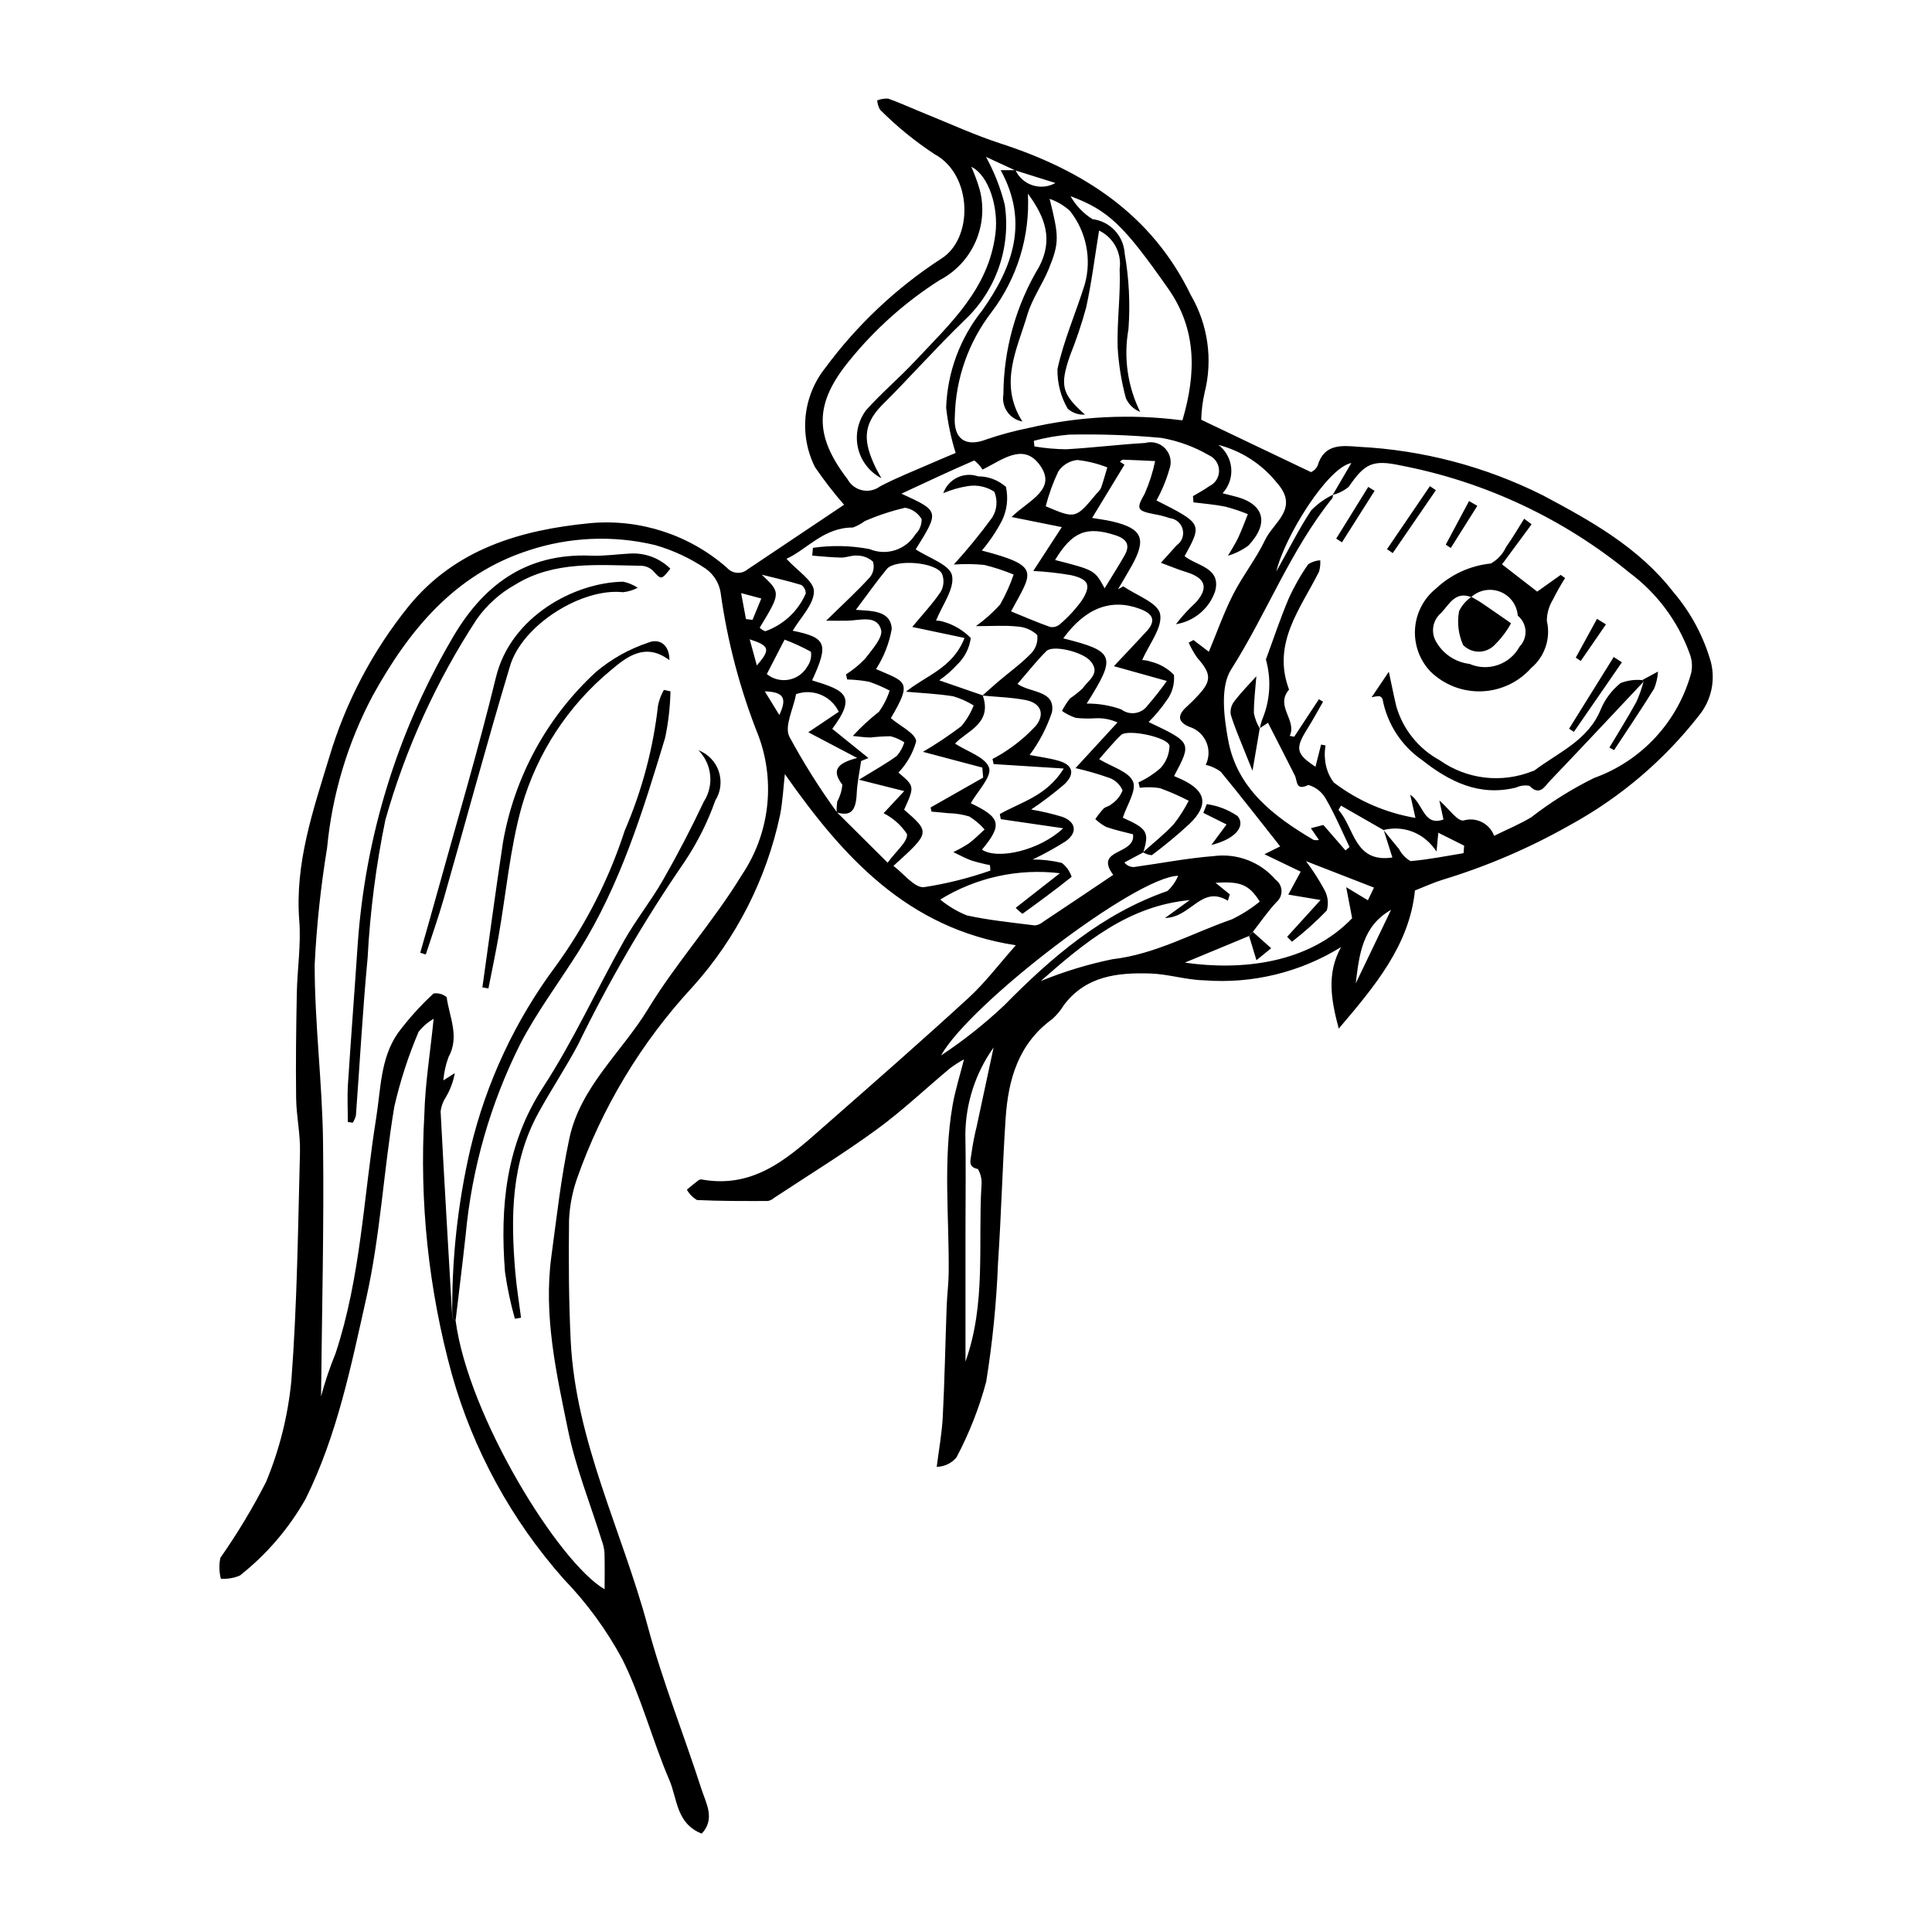 <?xml version="1.0" encoding="UTF-8"?>
<!-- Uploaded to: ICON Repo, www.svgrepo.com, Generator: ICON Repo Mixer Tools -->
<svg fill="#000000" width="800px" height="800px" version="1.1" viewBox="144 144 512 512" xmlns="http://www.w3.org/2000/svg">
 <g>
  <path d="m329.97 629.93c-6.781-2.656-6.461-9.242-8.551-14.109-4.539-10.574-7.406-21.922-12.527-32.168v0.004c-4.168-7.727-9.371-14.844-15.469-21.16-13.867-15.629-24.016-34.195-29.68-54.309-6.172-22.426-8.629-45.715-7.281-68.938 0.199-7.981 1.516-15.934 2.457-25.262-1.527 0.891-2.879 2.055-3.981 3.438-2.727 6.402-4.879 13.035-6.434 19.816-2.84 16.879-3.699 34.152-7.441 50.801-4.047 18.016-7.707 36.312-16.066 53.164h0.004c-4.438 7.844-10.355 14.746-17.43 20.324-1.586 0.68-3.316 0.969-5.039 0.844-0.473-1.812-0.52-3.707-0.129-5.539 4.484-6.406 8.527-13.117 12.09-20.078 3.559-8.543 5.82-17.566 6.711-26.777 1.539-20.164 1.766-40.434 2.293-60.668 0.125-4.742-0.957-9.508-1.02-14.27-0.121-9.273 0-18.551 0.18-27.828 0.125-6.414 1.152-12.871 0.652-19.223-1.195-15.18 3.656-29.234 7.918-43.234v0.004c4.348-14.648 11.527-28.301 21.137-40.184 12.332-15.047 29.453-20.141 48.113-21.945 13.176-1.168 26.258 3.113 36.191 11.844 1.41 1.598 3.832 1.777 5.461 0.41 8.5-5.684 16.992-11.379 25.559-17.121h0.004c-2.769-3.168-5.348-6.5-7.715-9.98-2.102-4.191-2.961-8.895-2.477-13.559 0.488-4.664 2.301-9.09 5.227-12.758 8.41-11.379 18.789-21.156 30.645-28.875 8.703-5.348 8.332-22.297-1.629-27.688v-0.004c-5.234-3.422-10.098-7.383-14.512-11.82-0.445-0.754-0.707-1.602-0.762-2.477 0.934-0.371 1.934-0.531 2.938-0.465 3.312 1.188 6.512 2.676 9.777 3.992 6.652 2.68 13.195 5.699 20 7.906 21.883 7.102 40.039 18.738 50.402 40.18 4.562 7.828 5.867 17.137 3.629 25.918-0.52 2.336-0.812 4.711-0.883 7.098l29.105 13.887h-0.004c0.762-0.332 1.379-0.93 1.738-1.68 1.73-5.961 6.543-5.367 10.871-5.035h0.004c16.992 0.852 33.621 5.234 48.828 12.863 12.691 6.758 25.352 13.738 34.57 25.613h-0.004c4.656 5.445 8.07 11.84 10.008 18.734 1.176 4.902 0 10.07-3.18 13.977-9.285 11.902-20.902 21.777-34.141 29.023-10.715 6.086-22.078 10.965-33.871 14.547-2.379 0.73-4.66 1.797-7.281 2.824-1.449 14.52-10.758 25.508-20.191 36.605-2.016-7.523-3.289-14.59 0.613-21.605v-0.004c-10.855 6.719-23.57 9.805-36.301 8.809-4.762-0.102-9.492-1.656-14.258-1.805-8.641-0.27-17.07 0.621-22.891 8.363-0.836 1.371-1.867 2.617-3.062 3.695-9.016 6.535-11.703 16.059-12.387 26.383-0.844 12.742-1.148 25.523-2.012 38.266-0.41 10.547-1.457 21.062-3.133 31.484-1.863 6.957-4.504 13.684-7.879 20.047-1.297 1.559-3.207 2.469-5.234 2.5 0.555-4.426 1.379-8.836 1.605-13.277 0.5-9.73 0.676-19.473 1.031-29.211 0.109-3.023 0.512-6.043 0.539-9.066 0.129-14.727-1.504-29.5 1.012-44.16 0.691-4.023 1.953-7.949 3.043-12.281l0.004 0.004c-1.262 0.688-2.473 1.457-3.629 2.305-6.512 5.422-12.684 11.305-19.512 16.285-8.773 6.398-18.059 12.098-27.129 18.09-0.484 0.43-1.07 0.727-1.703 0.863-6.266 0.008-12.535 0.043-18.789-0.258-1.125-0.664-2.047-1.613-2.684-2.75 1.059-0.863 2.102-1.754 3.195-2.574v-0.004c0.297-0.137 0.633-0.164 0.945-0.078 14.43 2.504 23.66-6.613 33.172-14.945 12.555-11 25.109-22.004 37.406-33.285 4.328-3.969 7.902-8.754 12.457-13.879-28.75-4.406-45.891-23.523-61.207-45.359-0.391 3.453-0.562 7.211-1.273 10.859h-0.004c-3.59 16.898-11.543 32.562-23.074 45.426-13.668 14.723-24.152 32.113-30.789 51.078-1.191 3.469-1.883 7.09-2.051 10.754-0.129 10.684-0.086 21.391 0.438 32.062 1.309 26.664 13.645 50.434 20.418 75.672 3.918 14.594 9.586 28.715 14.227 43.125 1.211 3.758 3.742 7.891 0.078 11.809zm180.68-265.96-11.262-6.461-0.676 1.125c4.238 4.68 4.137 14.113 14.285 12.617l-2.285-7.207c1.348 1.66 2.672 3.344 4.055 4.977v0.008c0.691 1.32 1.742 2.422 3.031 3.172 4.711-0.387 9.371-1.34 14.051-2.098l0.172-1.988-6.856-3.43-0.469 4.973 0.004 0.004c-0.766-1.148-1.688-2.191-2.738-3.09-3.125-2.656-7.344-3.625-11.312-2.602zm-144.87-4.727c4.246 4.223 8.492 8.449 13.453 13.383 2.309-3.188 5.394-5.617 5.129-7.594h-0.004c-1.543-2.352-3.68-4.254-6.195-5.519l5.469-5.867-11.996-3.012c4.203-2.602 7.266-4.281 10.055-6.332 0.895-1.047 1.562-2.269 1.973-3.582-1.125-0.719-2.352-1.262-3.641-1.605-1.762 0.016-3.523 0.125-5.273 0.328-1.578 0.008-3.16-0.262-4.742-0.41 2.133-2.32 4.449-4.465 6.93-6.41 1.23-1.711 2.188-3.606 2.832-5.609-1.754-0.926-3.578-1.707-5.457-2.344-1.918-0.359-3.859-0.559-5.812-0.602l-0.293-1.352c1.816-1.152 3.484-2.516 4.977-4.062 1.844-2.406 4.867-5.695 4.305-7.773-1.078-3.988-5.543-2.473-8.824-2.394-1.609 0.039-3.219 0.008-5.738 0.008 4.668-4.566 8.293-7.887 11.594-11.504 0.945-1.156 1.254-2.703 0.832-4.137-1.137-1.031-2.617-1.609-4.156-1.617-1.387-0.16-2.848 0.547-4.273 0.527-2.555-0.035-5.109-0.332-7.664-0.52l0.172-2.059h-0.004c4.988-0.727 10.059-0.617 15.008 0.328 4.469 1.867 9.625 0.203 12.16-3.922 1.086-1.051 1.684-2.508 1.641-4.016-0.934-1.617-2.543-2.727-4.383-3.016-3.656 0.855-7.227 2.039-10.672 3.535-0.961 0.711-2.019 1.285-3.141 1.703-7.758-0.051-12.289 5.906-17.617 8.289 2.848 3.16 7.281 5.894 7.277 8.621-0.004 3.484-3.586 6.969-5.621 10.441 8.953 1.809 9.605 3.473 5.137 13.152 8.668 2.644 11.961 4.004 5.34 12.848l9.59 7.738-1.945 0.789c-0.406 2.863-1.035 5.715-1.16 8.59-0.207 4.668-1.59 6.129-5.312 5.027v0.004c-0.039-0.98 0.016-1.965 0.164-2.938 0.754-1.359 1.211-2.863 1.34-4.41-2.957-3.836-1.375-5.703 3.93-7.078-4.973-2.617-8.746-4.602-12.957-6.816l8.078-5.426c-2.019-4.223-6.898-6.242-11.309-4.68-0.754 3.984-3.117 8.449-1.824 11.191h-0.004c3.758 6.977 7.981 13.691 12.637 20.102zm38.574-30.906c1.395-1.238 2.769-2.5 4.191-3.707 2.922-2.481 6.07-4.738 8.719-7.481 1.246-1.293 1.84-3.078 1.621-4.863-1.453-1.355-3.34-2.152-5.324-2.254-3.223-0.348-6.508-0.094-10.949-0.094 2.352-1.676 4.512-3.602 6.441-5.754 1.434-2.519 2.633-5.172 3.574-7.918-2.535-1.055-5.152-1.914-7.824-2.562-2.676-0.254-5.363-0.285-8.043-0.094 3.633-3.981 7.047-8.16 10.223-12.516 1.258-2.047 1.449-4.574 0.516-6.785-2.059-1.34-4.543-1.871-6.969-1.492-2.254 0.352-4.457 0.98-6.551 1.879 1.332-3.769 5.453-5.762 9.234-4.457 2.719-0.004 5.344 0.992 7.375 2.801 0.664 3.023 0.285 6.184-1.074 8.965-1.477 2.82-3.258 5.469-5.32 7.894 15.883 4.144 13.355 5.684 7.742 16.125 3.438 1.398 6.848 2.887 10.348 4.125h0.004c0.934 0.168 1.895-0.102 2.606-0.727 2.184-1.863 4.137-3.984 5.816-6.309 2.543-4.004 1.836-5.598-2.894-6.691-3.305-0.57-6.641-0.938-9.988-1.109l7.559-11.621-13.312-2.68c4.566-4.488 12.5-7.414 7.195-14.145-4.348-5.519-9.926-0.82-14.891 1.574h0.004c-0.594-0.926-1.332-1.742-2.191-2.422-6.164 2.66-12.238 5.527-19.312 8.809 10.105 4.621 10.105 4.621 3.789 14.754 3.441 2.285 9.004 4.051 9.621 6.891 0.758 3.496-2.606 7.887-4.234 12.012 0.664-0.023 1.328 0.074 1.961 0.285 2.754 0.781 5.258 2.269 7.254 4.316-0.371 2.676-1.629 5.148-3.578 7.019-1.434 1.574-3.039 2.981-4.789 4.191 4.07 1.406 7.793 2.691 11.516 3.977 2.684 7.551-4.402 9.52-7.328 12.793 3.234 2.109 8.125 3.617 9.02 6.402 0.762 2.375-3.07 6.231-4.852 9.398 7.906 3.742 8.492 5.676 2.969 12.301 4.199 2.769 15.332 0.188 21.523-5.668l-16.535-2.41-0.262-1.348c5.586-3.203 12.43-4.738 16.945-12.074l-18.586-1.176-0.293-1.363h0.004c1.297-0.652 2.551-1.395 3.75-2.219 2.894-1.898 5.535-4.156 7.859-6.723 2.375-3.164 1.043-5.922-2.875-6.672-3.738-0.715-7.598-0.809-11.402-1.18zm8.699-139.18-7.762-3.582c2.199 3.996 3.875 8.266 4.981 12.691 1.68 11.332-2.305 22.766-10.664 30.598-7.469 7.227-14.375 15.039-21.742 22.375-5.637 5.609-4.742 10.254-2.078 16.129 0.523 1.156 1.195 2.242 1.797 3.363-3.172-1.648-5.453-4.617-6.227-8.105-0.773-3.492 0.039-7.144 2.215-9.98 4.051-4.519 8.727-8.469 12.879-12.906 9.258-9.898 19.531-19.086 21.352-33.84 0.855-6.922-1.742-15.418-6.391-17.699 0.867 1.953 1.605 3.957 2.207 6.008 1.219 4.617 0.832 9.516-1.102 13.883-1.93 4.371-5.289 7.953-9.523 10.16-9.047 5.758-17.105 12.941-23.859 21.27-9.332 11.367-9.445 19.852-0.531 31.469 0.801 1.488 2.215 2.555 3.867 2.926 1.652 0.367 3.383-0.004 4.742-1.012 4.473-2.367 9.223-4.203 13.867-6.246 2.285-1.004 4.598-1.953 6.18-2.625l-0.004-0.004c-1.219-3.902-2.062-7.918-2.519-11.98 0.328-9.434 3.699-18.504 9.613-25.859 7.973-11.324 12.422-23.25 4.84-37.094h3.922-0.004c0.891 1.914 2.543 3.367 4.551 4.012 2.012 0.648 4.199 0.426 6.039-0.613zm33.859 180.7c2.742-2.469 5.668-4.773 8.168-7.473 1.504-1.93 2.824-3.996 3.941-6.176-2.469-1.277-5.016-2.394-7.629-3.344-1.766-0.281-3.566-0.312-5.34-0.094l-0.344-1.43c2.086-0.957 4.027-2.207 5.766-3.711 1.527-1.613 2.402-3.734 2.457-5.953-0.223-2.273-11.121-4.574-12.867-2.875-2.219 2.156-4.176 4.586-5.785 6.387 3.367 2.051 7.82 3.266 8.973 5.914 1.02 2.344-1.637 6.285-2.699 9.605 6.473 2.871 7.09 3.836 5.41 9.199l-4.988 2.66 0.004-0.004c0.598 0.789 1.543 1.242 2.535 1.211 7.074-0.973 14.109-2.359 21.211-2.906 6.156-0.789 12.297 1.57 16.336 6.281 0.918 0.66 1.484 1.703 1.547 2.828 0.062 1.129-0.387 2.227-1.223 2.984-2.344 2.453-4.262 5.309-6.367 7.992l-0.992 1.09-17.035 7.066c15.059 2.16 32.812 0.258 44.34-11.762l-1.574-8.234 5.75 3.469 1.613-3.359-18.016-7.004v0.004c1.793 2.375 3.406 4.883 4.824 7.496 0.973 1.688 1.223 3.695 0.691 5.566-2.871 2.984-5.957 5.75-9.23 8.285l-1.281-1.305 8.852-9.754-8.551-1.434 3.289-6.078-9.609-4.617 4.172-2.078c-5.094-6.445-10.336-13.203-15.766-19.809h-0.008c-1.184-0.859-2.527-1.473-3.953-1.809 0.93-1.895 0.984-4.106 0.145-6.043-0.84-1.938-2.484-3.41-4.504-4.031-3.297-1.375-3.027-3.25-0.633-5.371 0.961-0.852 1.863-1.781 2.746-2.715 3.856-4.07 3.789-5.898 0.043-10.152-0.914-1.273-1.691-2.637-2.32-4.07l1.266-0.688 4.078 3.113c2.203-5.281 4.004-10.434 6.461-15.246 2.535-4.973 6.102-9.438 8.492-14.469 2.203-4.637 9.184-8.297 3.016-15.148v-0.004c-3.941-4.887-9.352-8.379-15.43-9.957 1.949 1.484 3.184 3.723 3.394 6.164 0.211 2.441-0.621 4.859-2.289 6.652 1.238 0.316 2.004 0.527 2.773 0.703 8.156 1.855 9.848 7.031 4.066 13.16-1.637 1.203-3.469 2.117-5.414 2.699 0.91-1.586 1.93-3.125 2.707-4.773 0.961-2.035 1.719-4.168 2.566-6.258h-0.004c-1.953-0.789-3.957-1.457-5.996-1.992-2.766-0.566-5.606-0.77-8.41-1.129l-0.137-1.641c1.438-0.871 2.938-1.648 4.293-2.633 1.605-0.738 2.633-2.352 2.621-4.121-0.012-1.77-1.055-3.367-2.672-4.086-3.902-2.269-8.176-3.824-12.621-4.602-8.133-0.754-16.301-1.043-24.469-0.867-3.148 0.27-6.269 0.816-9.324 1.637l0.152 1.496c2.766 0.461 5.562 0.711 8.367 0.75 7-0.387 13.969-1.273 20.969-1.668 1.941-0.555 4.027 0.035 5.387 1.527s1.758 3.625 1.027 5.504c-0.824 2.852-1.965 5.598-3.402 8.195 12.164 6.172 12.164 6.172 7.457 14.77 3.25 2.629 9.867 3.031 8.047 9.43h-0.004c-1.609 4.547-5.582 7.848-10.348 8.598 1.562-2.039 3.305-3.941 5.199-5.68 3.59-3.961 2.676-6.59-2.555-8.172-2.004-0.605-3.941-1.43-6.629-2.422 1.871-2.07 3.031-3.344 4.18-4.629v-0.004c1.363-0.934 2.004-2.617 1.605-4.223-0.402-1.602-1.762-2.789-3.402-2.969-1.367-0.473-2.769-0.828-4.195-1.066-4.668-0.918-4.699-1.48-2.465-5.449 1.219-2.766 2.141-5.652 2.754-8.613-2.863-0.137-5.727-0.285-8.594-0.379-0.285 0.117-0.539 0.309-0.73 0.555l1.203 0.777-8.582 14.113c1.805 0.312 3.699 0.531 5.543 0.973 7.746 1.863 8.91 4.578 5.016 11.594-1.184 2.137-2.457 4.223-3.691 6.332l1.414-0.777c3.438 2.398 9.129 4.34 9.734 7.316 0.723 3.551-2.91 7.988-4.738 12.223 0.781 0.027 1.551 0.172 2.289 0.43 2.332 0.562 4.453 1.773 6.121 3.496 0.219 2.387-0.449 4.773-1.883 6.695-1.418 2.086-3.035 4.027-4.828 5.801 11.461 5.445 11.461 5.445 6.746 14.32 0.715 0.316 1.422 0.613 2.109 0.938 6.414 3.023 7.133 6.793 1.953 11.758-3.172 2.93-6.496 5.691-9.961 8.273-0.828-0.059-1.633-0.328-2.332-0.777zm32.559-51.074c1.988-5.383 3.793-10.84 6.027-16.117 1.445-3.203 3.184-6.269 5.199-9.148 0.953-0.613 2.047-0.969 3.18-1.035 0.07 1.004-0.035 2.012-0.309 2.981-4.918 9.863-12.574 19-7.957 31.285-3.773 4.394 2.129 8.02 0.188 12.266l1.18 0.227 6.539-9.941 1.105 0.664c-1.379 2.387-2.684 4.82-4.148 7.152-3.309 5.262-3.027 6.672 2.141 10.078l1.484-5.871 1.195 0.223-0.008 0.004c-0.223 1.188-0.273 2.406-0.148 3.609 0.164 2.242 0.965 4.394 2.309 6.195 6.352 4.844 13.785 8.07 21.66 9.402l-1.387-6.164c3.586 2.488 3.492 8.453 8.812 6.586l-1.09-5.051c2.57 2.238 4.844 5.613 6.414 5.312 3.348-0.992 6.891 0.785 8.098 4.062 3.566-1.762 6.852-3.102 9.844-4.922 5.18-4.012 10.746-7.496 16.621-10.398 12.676-4.539 22.316-15.008 25.805-28.012 0.32-1.699 0.152-3.457-0.492-5.066-3.094-8.492-8.605-15.895-15.855-21.293-17.539-14.395-38.398-24.18-60.68-28.457-7.519-1.621-9.566-0.473-13.777 5.664v-0.004c-1.238 1.02-2.688 1.754-4.242 2.144l4.941-8.457c-6.356 1.215-17.746 19.645-19.875 28.734 3.5-6.242 6.066-11.41 9.234-16.184 1.668-1.707 3.621-3.113 5.769-4.152 0.016 0.316-0.039 0.629-0.16 0.922-11.137 13.812-17.387 30.555-26.84 45.418-2.922 4.594-1.891 12.594-0.773 18.688 2.356 12.844 12.043 20.211 22.617 26.445 0.473 0.109 0.961 0.117 1.438 0.023l-2.141-3.117 3.32-0.848 5.859 6.746 1.07-0.914c-2.059-4.273-3.898-8.676-6.281-12.762h0.004c-1-1.785-2.66-3.109-4.625-3.68-3.453 1.68-2.875-1.086-3.613-2.551-2.348-4.656-4.734-9.293-7.098-13.922l-2.121 1.398h-0.004c0.141-0.875 0.379-1.73 0.711-2.555 2.016-4.961 2.316-10.453 0.859-15.609zm-214.73 175.18c3.34 25.359 27.348 64.188 39.488 71.211 0-2.941 0.059-6.352-0.035-9.762-0.102-1.086-0.348-2.16-0.734-3.184-3.027-9.73-6.891-19.289-8.926-29.219-3.109-15.141-6.543-30.414-4.41-46.098 1.418-10.441 2.562-20.965 4.769-31.25 2.93-13.676 13.898-22.852 20.859-34.289 7.469-12.273 17.289-23.113 24.766-35.383l-0.004 0.004c7.363-10.848 9.055-24.578 4.535-36.883-4.906-12.281-8.301-25.117-10.102-38.219-0.445-2.5-1.855-4.723-3.93-6.188-4.102-2.766-8.613-4.871-13.367-6.242-11.164-2.684-22.855-2.176-33.746 1.461-19.555 6.375-31.641 21.25-41.148 38.469-6.633 12.504-10.734 26.195-12.07 40.285-1.684 10.254-2.785 20.598-3.297 30.977 0.004 15.652 2.023 31.301 2.219 46.961 0.281 22.477-0.305 44.961-0.523 67.445 1.035-3.879 2.316-7.684 3.84-11.395 6.695-20.219 7.418-41.488 10.754-62.297 1.238-7.719 1.109-15.848 5.746-22.566 2.824-3.793 5.996-7.312 9.473-10.516 1.242-0.188 2.504 0.164 3.473 0.969 0.691 5.246 3.5 10.422 0.492 15.875-0.738 1.992-1.199 4.078-1.375 6.191l3.031-1.926c-0.391 2.219-1.176 4.344-2.316 6.285-0.766 1.148-1.262 2.457-1.438 3.828 0.953 18.242 2.043 36.477 3.102 54.715zm151.66-298.64c0.59 11.262-2.812 22.367-9.605 31.367-6.117 7.922-9.535 17.598-9.758 27.602-0.434 6.141 2.922 8.309 8.523 6.102 3.598-1.223 7.273-2.215 11-2.965 13.289-3.109 27.027-3.805 40.562-2.055 0.234 0.027 0.512-0.324 0.285-0.168 3.625-12.379 3.731-23.949-3.836-34.738-11.727-16.711-15.762-20.715-25.867-24.477 1.395 2.481 3.394 4.57 5.809 6.078 4.668 0.582 8.254 4.41 8.535 9.109 1.16 6.629 1.496 13.379 1 20.094-1.324 7.441-0.238 15.113 3.109 21.891-1.691-0.672-3.055-1.984-3.793-3.648-1.195-4.441-1.93-8.992-2.184-13.586-0.176-6.879 0.805-13.793 0.539-20.664 0.582-4.215-1.621-8.324-5.457-10.172-1.133 6.949-1.969 13.766-3.434 20.445v-0.004c-1.18 4.316-2.606 8.559-4.273 12.711-2.754 8.004-2.168 10.133 3.961 15.629-1.668 0.109-3.312-0.453-4.566-1.562-1.852-3.195-2.789-6.84-2.711-10.531 1.664-7.617 4.871-14.883 7.215-22.363h0.004c1.902-6.773 0.438-14.047-3.938-19.555-1.559-1.406-3.383-2.484-5.363-3.168 2.473 9.895 2.629 11.594-0.234 18.578-1.695 4.133-4.418 7.91-5.672 12.148-2.699 9.117-7.664 18.281-1.312 28.281h-0.004c-3.363-0.613-5.606-3.816-5.027-7.188 0.055-11.93 3.332-23.625 9.484-33.848 3.746-7.18 1.617-13.102-2.992-19.344zm-11.855 154.75-0.223-2.66-15.73-4.168h0.004c3.519-2.066 6.918-4.336 10.172-6.801 1.375-1.645 2.481-3.5 3.262-5.496-1.691-1.043-3.512-1.859-5.418-2.426-4.133-0.668-8.344-0.84-12.523-1.215 5.316-4.324 12.359-6.188 15.523-14.242l-13.859-2.918c2.812-3.398 5.449-6.188 7.555-9.336h0.004c0.82-1.453 0.941-3.195 0.332-4.746-1.652-3.144-12.398-3.984-14.641-1.258-2.805 3.402-5.344 7.023-8.191 10.809 4.062 0.301 9.27 0.102 9.508 5.059l-0.004 0.004c-0.664 3.781-2.078 7.394-4.152 10.629 7.738 3.438 9.855 2.996 3.914 13.004 2.508 2.152 6.598 4.047 6.715 6.168v-0.004c-0.859 3.102-2.473 5.941-4.703 8.262 4.305 3.641 4.305 3.641 1.512 9.832 6.938 6.047 6.938 6.047-2.84 14.902 2.738 2.031 5.555 5.828 8.062 5.637l-0.004 0.004c6.004-0.922 11.906-2.394 17.637-4.398l-0.105-1.449v0.004c-1.656-0.324-3.297-0.734-4.91-1.227-1.652-0.594-3.203-1.473-4.801-2.227v-0.004c1.422-0.676 2.801-1.449 4.121-2.309 1.488-1.094 2.785-2.449 4.164-3.691v0.004c-1.168-1.34-2.527-2.496-4.035-3.434-1.82-0.555-3.715-0.852-5.621-0.883-1.465-0.176-2.938-0.273-4.41-0.406l-0.246-1.102zm12.719 8.461c2.801 0.469 5.562 1.121 8.281 1.941 3.629 1.352 4.043 4.18 0.91 6.445v0.004c-2.828 1.789-5.762 3.406-8.781 4.848 2.598-0.004 5.188 0.301 7.715 0.906 1.215 0.938 2.121 2.223 2.602 3.684-4.234 3.414-8.637 6.617-13.043 9.812-0.629-0.488-1.223-1.02-1.781-1.586l11.715-9.172h0.004c-11.059-1.328-22.238 1.129-31.715 6.973 2.121 1.758 4.496 3.172 7.051 4.203 5.918 1.297 11.996 1.895 18.023 2.656 0.789-0.078 1.535-0.402 2.137-0.922 6.223-4.141 12.434-8.297 18.633-12.477-5.231-7.051 5.992-5.16 5.246-10.75-2.117-0.559-4.652-1.094-7.082-1.938h-0.004c-1.066-0.555-2.043-1.262-2.906-2.098 0.652-0.965 1.371-1.887 2.156-2.75 0.551-0.535 1.527-0.633 2.074-1.172h-0.004c1.359-0.883 2.406-2.164 2.992-3.672-0.656-1.559-1.941-2.769-3.539-3.328-2.926-1.031-5.906-1.895-8.93-2.582l11.129-12.105c-1.812-0.816-3.789-1.199-5.773-1.109-1.762 0.125-3.535 0.09-5.289-0.105-1.297-0.434-2.527-1.051-3.652-1.832 0.594-1.168 1.305-2.277 2.117-3.305 1.188-0.805 2.309-1.699 3.359-2.676 1.43-2.156 4.969-3.981 1.992-7.324-2.148-2.41-9.91-4.246-11.598-2.562-2.68 2.672-5.027 5.672-7.652 8.695 3.391 2.453 10.113 1.613 9.129 7.519l-0.004 0.004c-1.359 4.062-3.352 7.887-5.91 11.324 2.262 0.434 4.941 0.773 7.519 1.48 3.891 1.066 4.644 3.434 1.723 6.238v0.004c-2.812 2.414-5.766 4.66-8.844 6.727zm42.023 24.004c-16.297 1.516-27.945 11.293-39.477 21.453 6.133-2.516 12.492-4.453 18.984-5.785 11.402-1.32 21.141-6.926 31.625-10.559h0.004c2.648-1.273 5.141-2.856 7.422-4.711-2.859-4.59-5.219-5.41-11.723-4.988l3.793 3.07-0.523 1.68c-7.004-4.254-9.707 4.461-16.664 4.582zm-20.098-61.996c3.606-3.836 6.133-6.492 8.617-9.18 2.664-2.887 1.75-4.699-1.688-5.992-7.613-2.863-14.469-0.285-20.34 7.801 13.707 3.457 14.148 4.691 6.195 17.293v-0.004c3.125-0.039 6.234 0.48 9.172 1.543 1.074 0.816 2.434 1.156 3.766 0.941 1.328-0.211 2.516-0.961 3.277-2.07 1.789-2.051 3.469-4.191 5.035-6.41zm-39.324 184.27c5.465-15.27 3.316-31.043 4.223-46.555h-0.004c0.184-1.547-0.145-3.113-0.938-4.457-2.777-0.523-1.875-2.484-1.746-3.82 0.34-2.523 0.816-5.023 1.434-7.496 1.48-6.969 2.973-13.938 4.477-20.902l0.004 0.004c-4.762 6.684-7.375 14.656-7.488 22.863 0.164 8.426 0.035 16.859 0.035 25.285v35.078zm56.359-128.72c-11.25 0.207-55.273 33.965-62.844 47.617h-0.004c5.961-3.941 11.57-8.391 16.766-13.297 12.594-12.793 25.961-24.27 43.262-30.297 1.215-1.129 2.172-2.5 2.816-4.023zm-35.105-97.93c7.906 3.359 7.906 3.359 13.449-3.316 0.48-0.43 0.883-0.93 1.195-1.492 0.637-1.805 1.133-3.656 1.684-5.492v0.004c-2.555-1.004-5.231-1.664-7.957-1.965-2.047 0.215-3.891 1.332-5.035 3.043-1.398 2.961-2.512 6.047-3.336 9.219zm15.609 21.75c1.934-3.176 3.695-5.91 5.297-8.734 1.59-2.805 0.5-4.379-2.445-5.336-7.609-2.469-11.418-0.973-15.98 6.559 10.531 2.699 10.531 2.699 13.133 7.516zm-91.406 10.438v0.004c0.43 0.41 0.938 0.727 1.496 0.93 4.801-1.707 8.684-5.328 10.715-10 0-0.902-0.441-1.75-1.184-2.266-3.445-1.055-6.973-1.844-10.473-2.723 5.051 4.789 5.051 4.82-0.555 14.059zm1.887 12.289c1.637 1.332 3.777 1.871 5.848 1.48 2.074-0.391 3.867-1.676 4.906-3.508 0.805-1.129 1.141-2.523 0.941-3.894-2.246-1.234-4.578-2.309-6.981-3.211zm165.43 62.48c-7.633 4.328-8.445 11.922-9.355 19.48zm-170.95-77.062 1.73 0.215 2.336-5.664-5.356-1.43zm0.98 5.371 1.898 6.926c3.68-4.246 3.418-5.231-1.898-6.926zm7.859 20.059c2.117-4.543 1.152-6.098-3.856-6.277z"/>
  <path d="m476.02 390.96 4.852 4.328-3.902 3.172c-0.855-2.82-1.402-4.617-1.945-6.41z"/>
  <path d="m236.18 441.33c0-3.324-0.18-6.66 0.031-9.973 0.805-12.496 1.777-24.984 2.609-37.48h0.004c2.019-28.203 10.441-55.574 24.629-80.031 8.27-14.625 19.762-23.34 37.246-22.59 3.348 0.145 6.719-0.375 10.078-0.547h0.004c4.027-0.297 7.988 1.156 10.867 3.988-2.441 3.074-2.356 2.992-4.738 0.426h-0.004c-0.852-0.758-1.949-1.18-3.09-1.188-11.336-0.152-22.949-1.34-33.195 4.953-4.086 2.262-7.606 5.418-10.297 9.238-10.711 16.391-18.867 34.312-24.195 53.156-2.481 12.055-4.055 24.277-4.707 36.566-1.312 13.895-2.062 27.84-3.102 41.758v0.004c-0.172 0.684-0.457 1.336-0.84 1.93z"/>
  <path d="m263.86 493.23c-0.215-15.094 1.402-30.156 4.816-44.859 4.172-17.512 11.879-33.984 22.645-48.41 7.926-10.914 14.082-23.016 18.238-35.848 4.57-10.566 7.547-21.754 8.832-33.195 0.297-1.43 0.816-2.809 1.535-4.078l1.754 0.367v-0.004c-0.086 4.141-0.559 8.258-1.406 12.309-5.902 19.473-11.879 38.957-22.809 56.402-5.184 8.273-11.129 16.137-15.602 24.77-7.914 15.785-12.812 32.91-14.449 50.492-0.828 7.606-1.785 15.195-2.68 22.789z"/>
  <path d="m280.45 493.48c-1.16-4.09-2.035-8.254-2.629-12.465-1.32-17.215 0.184-33.645 10.105-48.887 8.023-12.32 14.156-25.863 21.391-38.715 3.137-5.57 7.188-10.625 10.371-16.176 3.879-6.769 7.488-13.715 10.816-20.77 2.789-4.316 2.199-9.988-1.414-13.641 2.551 0.965 4.531 3.023 5.398 5.609 0.863 2.586 0.523 5.422-0.934 7.727-2.027 5.731-4.766 11.188-8.148 16.234-10.633 15.469-20.09 31.707-28.293 48.59-3.258 6.066-7.07 11.832-10.391 17.863-7.301 13.254-7.391 27.633-6.176 42.152 0.34 4.082 1.016 8.137 1.535 12.203z"/>
  <path d="m255.37 396.49c1.402-4.941 2.832-9.875 4.195-14.824 5.348-19.387 11.121-38.668 15.871-58.199 3.91-16.078 20.77-25.102 33.695-25.312v-0.004c1.383 0.285 2.699 0.836 3.875 1.621-1.219 0.633-2.547 1.031-3.91 1.172-10.785-1.203-26.617 8.551-29.918 19.512-6.168 20.492-11.711 41.172-17.594 61.75-1.418 4.961-3.156 9.832-4.746 14.746z"/>
  <path d="m271.84 405.66c1.805-12.777 3.496-25.574 5.441-38.332h-0.004c3.008-17.395 11.68-33.309 24.664-45.262 4.121-3.465 8.863-6.113 13.973-7.805 2.488-1.012 5.465 0.172 5.504 4.703-6.32-4.785-11.25-0.98-15.445 2.578-11.379 9.387-19.645 22.004-23.707 36.184-3.113 11.168-4.129 22.918-6.137 34.398-0.809 4.629-1.789 9.227-2.691 13.836z"/>
  <path d="m549.89 282.94c-2.613 3.543-5.227 7.082-7.836 10.621l9.316 7.223 6.231-4.43 1.16 0.836v0.004c-1.18 1.863-2.266 3.785-3.246 5.758-1.035 1.684-1.582 3.621-1.578 5.598 1.07 4.609-0.535 9.434-4.156 12.48-3.356 3.773-8.113 6.008-13.16 6.18-5.047 0.172-9.945-1.73-13.551-5.266-2.875-3.035-4.348-7.137-4.07-11.305 0.281-4.172 2.289-8.039 5.543-10.664 3.981-3.75 9.086-6.082 14.527-6.641 1.777-0.973 3.195-2.496 4.035-4.34 1.727-2.418 3.223-5.008 4.812-7.523zm-16.008 19.297c-4.254-1.648-5.828 1.969-7.977 4.207v0.004c-2.137 1.793-2.754 4.828-1.484 7.312 1.812 3.414 5.18 5.727 9.02 6.184 4.941 2.141 10.703 0.148 13.266-4.59 1.09-1.117 1.66-2.644 1.57-4.207-0.094-1.559-0.836-3.008-2.051-3.992-0.211-2.82-2.008-5.269-4.637-6.316-2.625-1.047-5.617-0.504-7.707 1.398z"/>
  <path d="m579.55 324.67c-8.266 8.777-16.492 17.59-24.828 26.297-1.344 1.402-2.664 4.117-5.398 1.285-1.211-0.219-2.457-0.055-3.57 0.461-9.762 2.41-17.645-1.566-24.969-7.344h-0.004c-5.438-3.793-9.168-9.566-10.387-16.082-0.148-0.387-0.469-0.68-0.863-0.797-0.699 0.012-1.395 0.121-2.062 0.328l4.582-6.797c0.852 3.957 1.363 6.574 1.984 9.168v-0.004c1.766 6.09 5.891 11.227 11.457 14.266 7.172 5.09 16.438 6.191 24.605 2.926 0.16-0.027 0.312-0.074 0.461-0.137 6.422-4.875 14.367-7.996 17.711-16.367 1.145-2.672 2.926-5.023 5.188-6.848 1.82-0.711 3.781-0.98 5.727-0.785z"/>
  <path d="m476.95 323.2c-0.25 3.266-0.68 6.535-0.656 9.801 0.277 1.422 0.801 2.789 1.547 4.031l-1.91 11.219c-0.688-1.688-1.469-3.551-2.207-5.434-1.238-3.144-2.613-6.254-3.57-9.484-0.168-1.25 0.18-2.516 0.965-3.504 1.785-2.332 3.867-4.434 5.832-6.629z"/>
  <path d="m579.18 324.24 4.211-2.273c-0.094 1.547-0.438 3.066-1.016 4.5-3.41 5.519-7.059 10.895-10.625 16.32l-1.246-0.668c2.394-4.019 4.883-7.988 7.137-12.086h0.004c0.781-1.73 1.418-3.527 1.902-5.363z"/>
  <path d="m559.82 337.12c3.945-6.336 7.887-12.672 11.828-19.004l2.168 1.41-12.715 18.422z"/>
  <path d="m524.52 273.91-11.43 16.664-1.523-1.035 11.371-16.703z"/>
  <path d="m561.59 318.29c1.875-3.43 3.754-6.859 5.629-10.285l2.375 1.461-6.676 9.695z"/>
  <path d="m508.28 274.08-8.648 13.641-1.527-0.977 8.492-13.707z"/>
  <path d="m527.14 288.34 6.172-11.555 2.195 1.27-7.039 11.168z"/>
  <path d="m465.02 367.93 4.027-5.441-6.148-3.066 0.906-2.324h-0.004c2.938 0.418 5.742 1.504 8.191 3.18 2.191 2.684-0.637 6.082-6.973 7.652z"/>
  <path d="m533.94 302.18c0.918 0.539 1.863 1.031 2.742 1.629 2.602 1.766 5.176 3.57 7.762 5.363h-0.004c-1.121 2.055-2.535 3.938-4.195 5.586-1.074 1.203-2.602 1.906-4.215 1.941-1.613 0.031-3.168-0.605-4.289-1.762-1.262-2.82-1.633-5.957-1.066-8.996 0.746-1.512 1.871-2.809 3.266-3.762z"/>
 </g>
</svg>